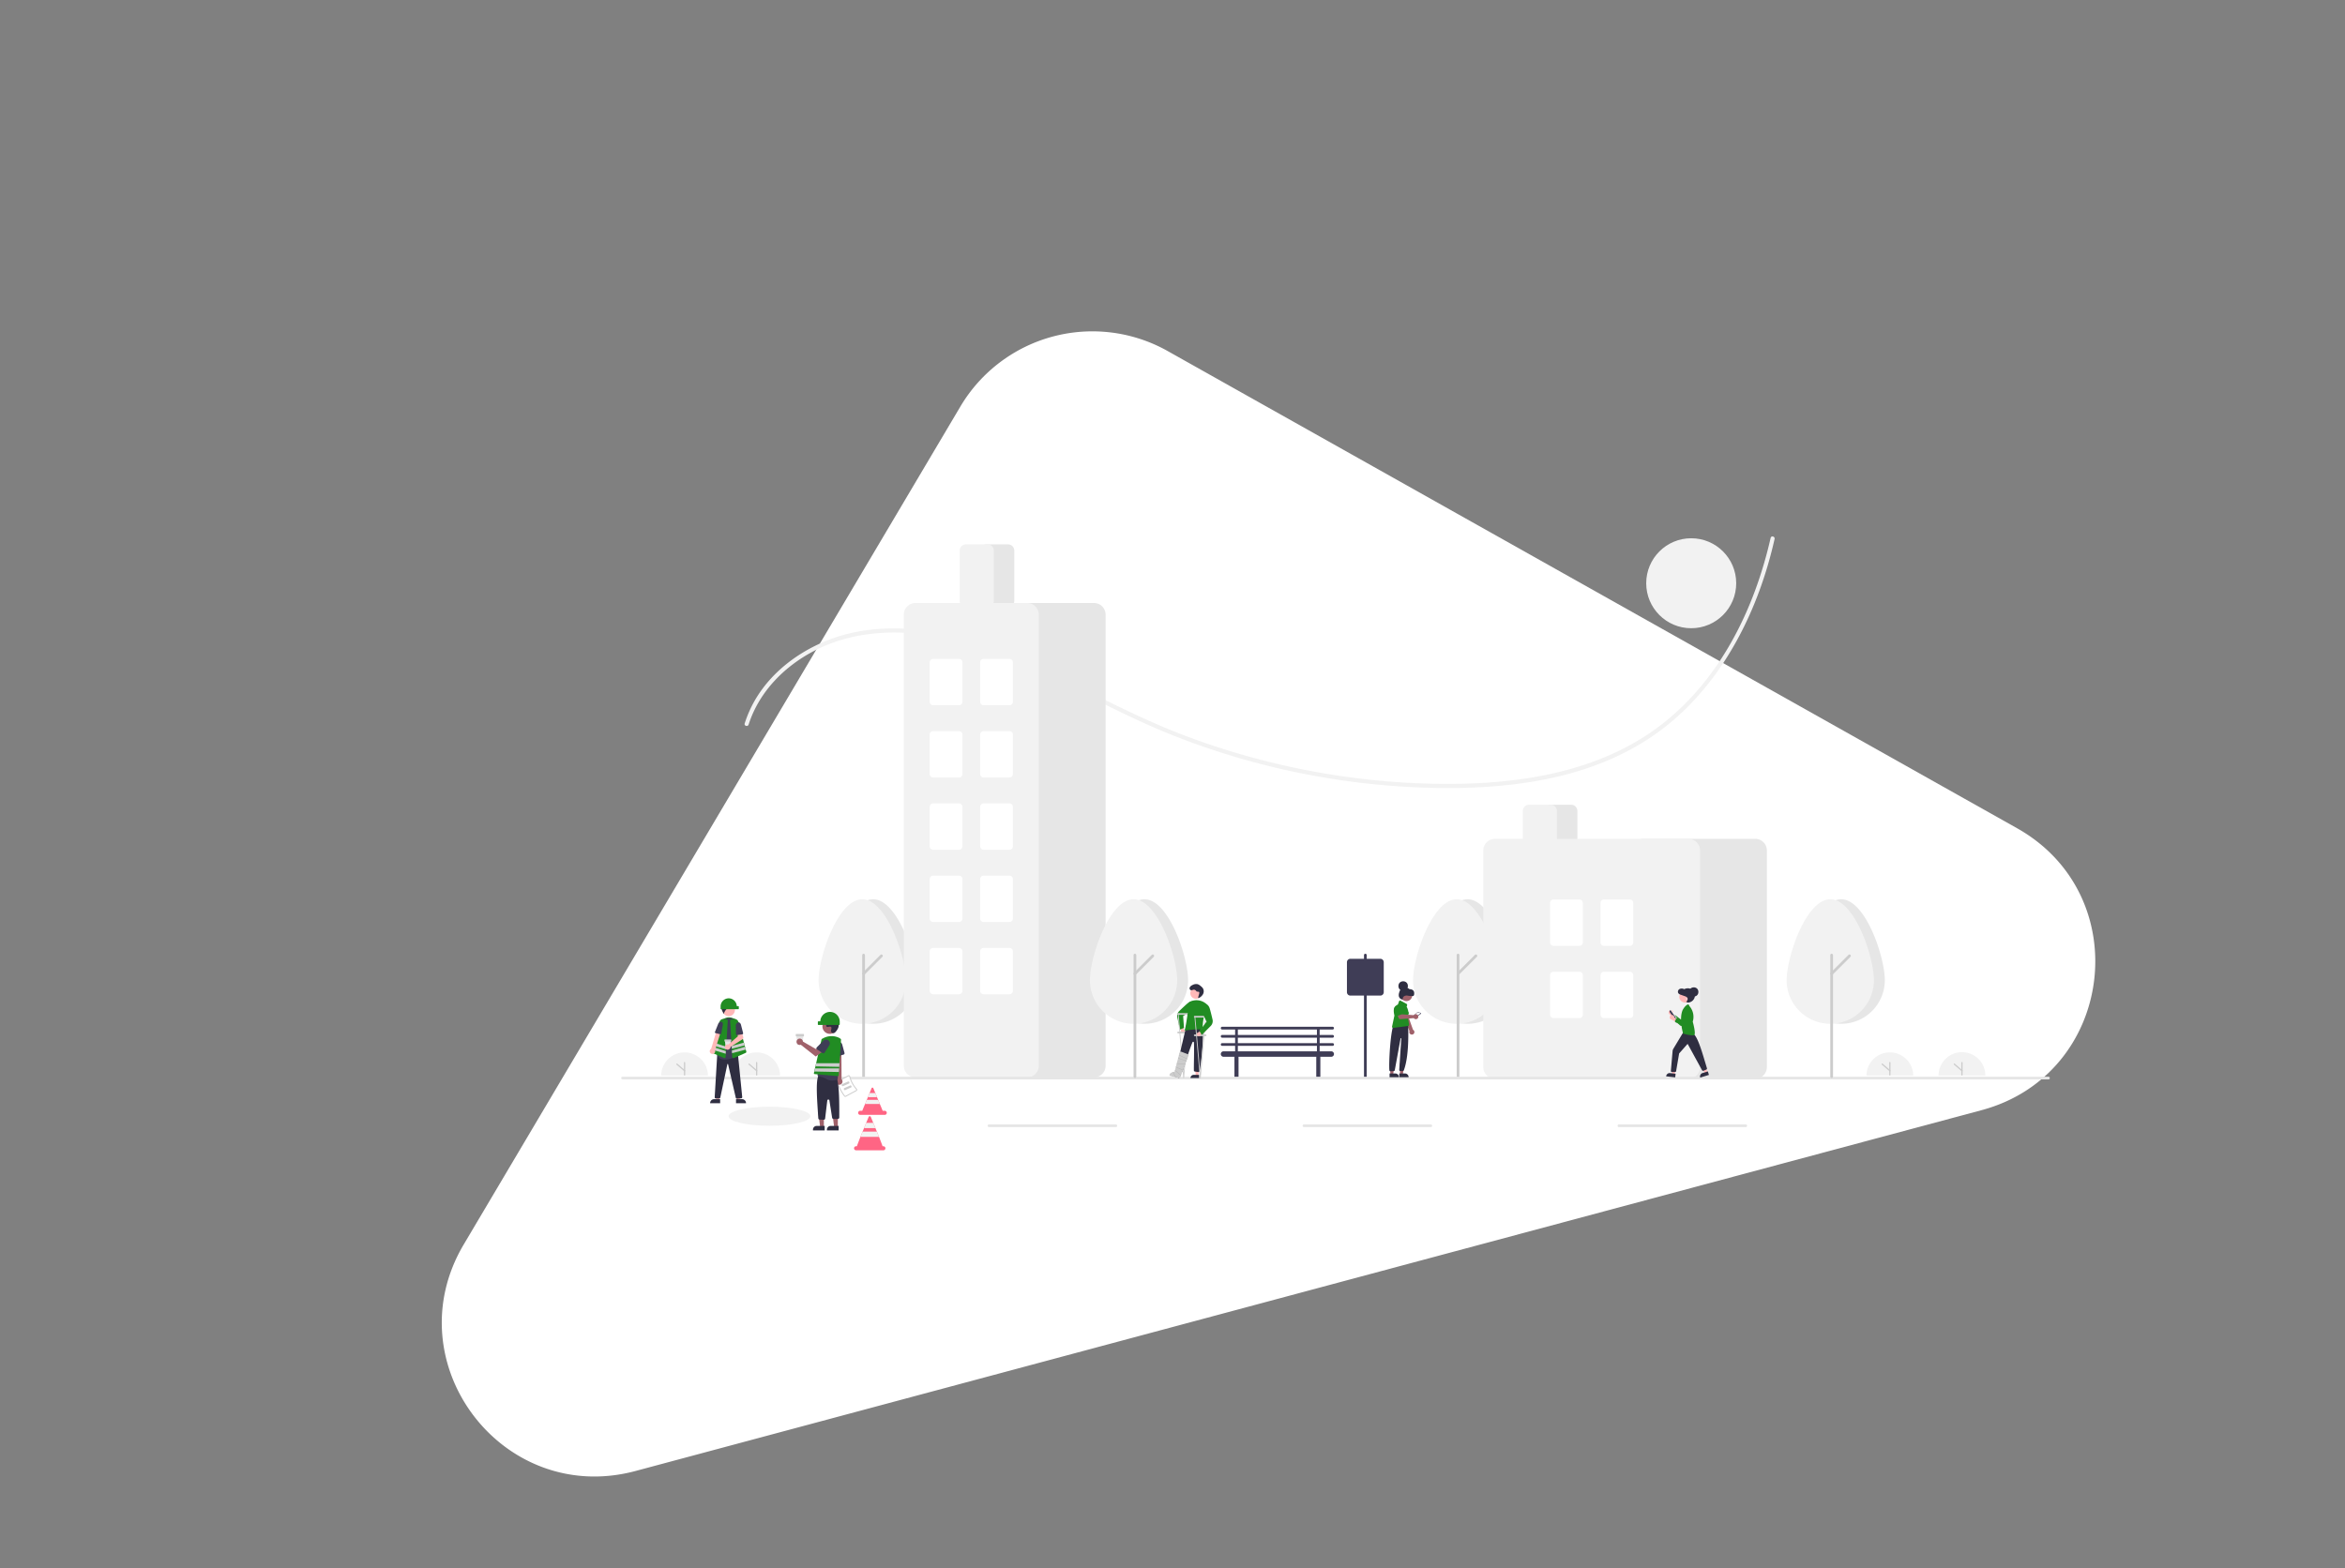 <svg xmlns="http://www.w3.org/2000/svg" width="1145.809" height="766.535" viewBox="0 0 1145.809 766.535">
  <rect x="0" y="0" width="1145.809" height="766.535" fill="#808080" stroke="none"/>
  <g id="undraw_city_life_gnpr_triangle" data-name="undraw_city_life_gnpr+triangle" transform="translate(303.516 262.187)">
    <path id="Polygon_1" data-name="Polygon 1" d="M472.029,51.228a75,75,0,0,1,104.839,0l340.4,332.657c48.086,46.992,14.815,128.639-52.42,128.639H184.052c-67.235,0-100.505-81.647-52.42-128.639Z" transform="matrix(0.966, -0.259, 0.259, 0.966, -303.516, 9.287)" fill="#fff"/>
    <path id="Path_89" data-name="Path 89" d="M122.166,1587.77a11.436,11.436,0,0,1,22.871,0" transform="translate(-102.63 -1324.302)" fill="#f2f2f2"/>
    <path id="Path_90" data-name="Path 90" d="M192.064,1612.895a.311.311,0,0,1-.309-.309v-6.027a.309.309,0,1,1,.618,0v6.027A.31.31,0,0,1,192.064,1612.895Z" transform="translate(-161.093 -1349.427)" fill="#ccc"/>
    <path id="Path_91" data-name="Path 91" d="M172.566,1614.877a.309.309,0,0,1-.2-.074l-3.709-3.183a.309.309,0,1,1,.4-.469l3.709,3.183a.309.309,0,0,1-.2.543Z" transform="translate(-141.595 -1353.48)" fill="#ccc"/>
    <path id="Path_92" data-name="Path 92" d="M342.532,1587.77a11.436,11.436,0,0,1,22.871,0" transform="translate(-287.762 -1324.302)" fill="#f2f2f2"/>
    <path id="Path_93" data-name="Path 93" d="M412.43,1612.895a.311.311,0,0,1-.309-.309v-6.027a.309.309,0,1,1,.618,0v6.027A.31.31,0,0,1,412.43,1612.895Z" transform="translate(-346.225 -1349.427)" fill="#ccc"/>
    <path id="Path_94" data-name="Path 94" d="M392.93,1614.876a.309.309,0,0,1-.2-.074l-3.709-3.183a.309.309,0,1,1,.4-.469l3.709,3.183a.309.309,0,0,1-.2.544h0Z" transform="translate(-326.725 -1353.479)" fill="#ccc"/>
    <circle id="Ellipse_5" data-name="Ellipse 5" cx="21.985" cy="21.985" r="21.985" transform="translate(500.854 0.872)" fill="#f2f2f2"/>
    <ellipse id="Ellipse_6" data-name="Ellipse 6" cx="19.986" cy="4.664" rx="19.986" ry="4.664" transform="translate(52.497 278.68)" fill="#f2f2f2"/>
    <path id="Path_95" data-name="Path 95" d="M379.1,91.911c5.242-16.368,18.041-29.062,33.22-36.611,18.01-8.958,38.7-9.972,58.259-6.486,21.109,3.763,40.839,12.44,59.936,21.908,18.732,9.287,37.161,19.093,56.642,26.768a366.67,366.67,0,0,0,121.88,25.246c37.595,1.254,77.791-2.865,109.981-24,29.495-19.361,48.263-51.3,58.038-84.6q1.877-6.394,3.337-12.9c.284-1.252-1.642-1.787-1.927-.531-7.885,34.768-24.7,69.13-53.428,91.293-31.073,23.97-71.853,29.512-110.015,28.878A364.9,364.9,0,0,1,591.554,97.06c-19.981-7.607-38.837-17.485-57.933-27.021-18.677-9.327-37.878-18.058-58.415-22.359-18.753-3.928-38.832-4.167-56.913,2.822-14.888,5.755-28.463,16.014-36.408,30.048a57.617,57.617,0,0,0-4.711,10.83c-.393,1.228,1.536,1.754,1.927.531Z" transform="translate(-316.822 0)" fill="#f2f2f2"/>
    <path id="Path_96" data-name="Path 96" d="M1887.063,1504a.666.666,0,0,0,0-1.332h-6.329V1500h6.329a.666.666,0,0,0,0-1.333H1833.1a.666.666,0,1,0,0,1.333h6.329v2.665H1833.1a.666.666,0,1,0,0,1.332h6.329v2.665H1833.1a.666.666,0,1,0,0,1.333h6.329v2.665h-5.663a1.332,1.332,0,0,0,0,2.665h5.391a1,1,0,0,0-.061.333v9.327a1,1,0,0,0,2,0v-9.327a.99.99,0,0,0-.061-.333h38.1a.986.986,0,0,0-.061.333v9.327a1,1,0,0,0,2,0v-9.327a.992.992,0,0,0-.061-.333h5.391a1.332,1.332,0,0,0,0-2.665h-5.663v-2.665h6.329a.666.666,0,0,0,0-1.333h-6.329V1504h6.329Zm-46.3-4h38.64v2.665h-38.64Zm38.64,10.659h-38.64v-2.665h38.64Zm0-4h-38.64V1504h38.64Z" transform="translate(-1539.443 -1259.045)" fill="#3f3d56"/>
    <path id="Path_97" data-name="Path 97" d="M679.284,1148.586c0-11.766-9.545-39.686-21.319-39.686s-21.319,27.92-21.319,39.686a21.319,21.319,0,0,0,42.637,0Z" transform="translate(-534.851 -931.598)" fill="#e6e6e6"/>
    <path id="Path_98" data-name="Path 98" d="M645.951,1148.586c0-11.766-9.545-39.686-21.319-39.686s-21.319,27.92-21.319,39.686a21.319,21.319,0,0,0,42.637,0Z" transform="translate(-506.848 -931.598)" fill="#f2f2f2"/>
    <path id="Path_99" data-name="Path 99" d="M737.313,1336.206a.669.669,0,0,1-.666-.666v-59.386a.666.666,0,0,1,1.332,0v59.386A.669.669,0,0,1,737.313,1336.206Z" transform="translate(-618.862 -1071.55)" fill="#ccc"/>
    <path id="Path_100" data-name="Path 100" d="M737.314,1287.76a.666.666,0,0,1-.471-1.137l8.712-8.713a.666.666,0,0,1,.942.942l-8.712,8.713A.664.664,0,0,1,737.314,1287.76Z" transform="translate(-618.863 -1073.422)" fill="#ccc"/>
    <path id="Path_101" data-name="Path 101" d="M2270.649,1336.206a.669.669,0,0,1-.666-.666v-59.386a.666.666,0,0,1,1.333,0v59.386A.67.67,0,0,1,2270.649,1336.206Z" transform="translate(-1907.033 -1071.55)" fill="#3f3d56"/>
    <path id="Path_102" data-name="Path 102" d="M2495.951,1148.586c0-11.766-9.545-39.686-21.319-39.686s-21.319,27.92-21.319,39.686a21.319,21.319,0,0,0,42.637,0Z" transform="translate(-2061.052 -931.598)" fill="#e6e6e6"/>
    <path id="Path_103" data-name="Path 103" d="M2462.62,1148.586c0-11.766-9.545-39.686-21.318-39.686s-21.319,27.92-21.319,39.686a21.319,21.319,0,0,0,42.637,0Z" transform="translate(-2033.05 -931.598)" fill="#f2f2f2"/>
    <path id="Path_104" data-name="Path 104" d="M2553.98,1336.206a.67.67,0,0,1-.666-.666v-59.386a.666.666,0,0,1,1.333,0v59.386A.669.669,0,0,1,2553.98,1336.206Z" transform="translate(-2145.063 -1071.55)" fill="#ccc"/>
    <path id="Path_105" data-name="Path 105" d="M2553.981,1287.76a.666.666,0,0,1-.471-1.137l8.712-8.713a.666.666,0,0,1,.942.942l-8.712,8.713A.665.665,0,0,1,2553.981,1287.76Z" transform="translate(-2145.063 -1073.422)" fill="#ccc"/>
    <path id="Path_106" data-name="Path 106" d="M1110.721,54.849h-10.659a3.015,3.015,0,0,1-3-3V27.2a3.015,3.015,0,0,1,3-3h10.659a3.015,3.015,0,0,1,3,3v24.65A3.015,3.015,0,0,1,1110.721,54.849Z" transform="translate(-921.652 -20.334)" fill="#e6e6e6"/>
    <path id="Path_107" data-name="Path 107" d="M1128.189,435.208H1073.56a5.7,5.7,0,0,1-5.663-5.663V209.03a5.7,5.7,0,0,1,5.663-5.663h54.629a5.7,5.7,0,0,1,5.663,5.663V429.545A5.7,5.7,0,0,1,1128.189,435.208Z" transform="translate(-897.149 -170.851)" fill="#e6e6e6"/>
    <path id="Path_108" data-name="Path 108" d="M924.018,435.208H869.389a5.7,5.7,0,0,1-5.663-5.663V209.03a5.7,5.7,0,0,1,5.663-5.663h54.629a5.7,5.7,0,0,1,5.663,5.663V429.545A5.7,5.7,0,0,1,924.018,435.208Z" transform="translate(-725.623 -170.851)" fill="#f2f2f2"/>
    <path id="Path_109" data-name="Path 109" d="M1048.221,54.849h-10.659a3.015,3.015,0,0,1-3-3V27.2a3.015,3.015,0,0,1,3-3h10.659a3.015,3.015,0,0,1,3,3v24.65A3.015,3.015,0,0,1,1048.221,54.849Z" transform="translate(-869.145 -20.334)" fill="#f2f2f2"/>
    <path id="Path_110" data-name="Path 110" d="M957.22,396.855H944.563a1.675,1.675,0,0,1-1.666-1.665v-19.32a1.675,1.675,0,0,1,1.666-1.665H957.22a1.675,1.675,0,0,1,1.666,1.665v19.32A1.675,1.675,0,0,1,957.22,396.855Z" transform="translate(-792.135 -314.373)" fill="#fff"/>
    <path id="Path_111" data-name="Path 111" d="M1111.39,396.855h-12.658a1.675,1.675,0,0,1-1.665-1.665v-19.32a1.675,1.675,0,0,1,1.665-1.665h12.658a1.675,1.675,0,0,1,1.666,1.665v19.32A1.675,1.675,0,0,1,1111.39,396.855Z" transform="translate(-921.655 -314.373)" fill="#fff"/>
    <path id="Path_112" data-name="Path 112" d="M957.22,617.688H944.563a1.676,1.676,0,0,1-1.666-1.666V596.7a1.676,1.676,0,0,1,1.666-1.666H957.22a1.676,1.676,0,0,1,1.666,1.666v19.32A1.676,1.676,0,0,1,957.22,617.688Z" transform="translate(-792.135 -499.897)" fill="#fff"/>
    <path id="Path_113" data-name="Path 113" d="M1111.39,617.688h-12.658a1.675,1.675,0,0,1-1.665-1.666V596.7a1.675,1.675,0,0,1,1.665-1.666h12.658a1.676,1.676,0,0,1,1.666,1.666v19.32A1.676,1.676,0,0,1,1111.39,617.688Z" transform="translate(-921.655 -499.897)" fill="#fff"/>
    <path id="Path_114" data-name="Path 114" d="M957.22,838.521H944.563a1.675,1.675,0,0,1-1.666-1.666v-19.32a1.676,1.676,0,0,1,1.666-1.666H957.22a1.676,1.676,0,0,1,1.666,1.666v19.32A1.675,1.675,0,0,1,957.22,838.521Z" transform="translate(-792.135 -685.421)" fill="#fff"/>
    <path id="Path_115" data-name="Path 115" d="M1111.39,838.521h-12.658a1.675,1.675,0,0,1-1.665-1.666v-19.32a1.675,1.675,0,0,1,1.665-1.666h12.658a1.676,1.676,0,0,1,1.666,1.666v19.32A1.675,1.675,0,0,1,1111.39,838.521Z" transform="translate(-921.655 -685.421)" fill="#fff"/>
    <path id="Path_116" data-name="Path 116" d="M957.22,1059.355H944.563a1.675,1.675,0,0,1-1.666-1.665v-19.32a1.675,1.675,0,0,1,1.666-1.665H957.22a1.675,1.675,0,0,1,1.666,1.665v19.32A1.675,1.675,0,0,1,957.22,1059.355Z" transform="translate(-792.135 -870.946)" fill="#fff"/>
    <path id="Path_117" data-name="Path 117" d="M1111.39,1059.355h-12.658a1.675,1.675,0,0,1-1.665-1.665v-19.32a1.675,1.675,0,0,1,1.665-1.665h12.658a1.675,1.675,0,0,1,1.666,1.665v19.32A1.675,1.675,0,0,1,1111.39,1059.355Z" transform="translate(-921.655 -870.946)" fill="#fff"/>
    <path id="Path_118" data-name="Path 118" d="M957.22,1280.184H944.563a1.675,1.675,0,0,1-1.666-1.666V1259.2a1.676,1.676,0,0,1,1.666-1.666H957.22a1.676,1.676,0,0,1,1.666,1.666v19.32A1.675,1.675,0,0,1,957.22,1280.184Z" transform="translate(-792.135 -1056.466)" fill="#fff"/>
    <path id="Path_119" data-name="Path 119" d="M1111.39,1280.184h-12.658a1.675,1.675,0,0,1-1.665-1.666V1259.2a1.675,1.675,0,0,1,1.665-1.666h12.658a1.676,1.676,0,0,1,1.666,1.666v19.32A1.675,1.675,0,0,1,1111.39,1280.184Z" transform="translate(-921.655 -1056.466)" fill="#fff"/>
    <path id="Path_120" data-name="Path 120" d="M2831.55,840.023h-10.659a3.016,3.016,0,0,1-3-3v-13.99a3.016,3.016,0,0,1,3-3h10.659a3.016,3.016,0,0,1,3,3v13.99A3.016,3.016,0,0,1,2831.55,840.023Z" transform="translate(-2367.338 -688.922)" fill="#e6e6e6"/>
    <path id="Path_121" data-name="Path 121" d="M3149.018,1041.46h-54.629a5.7,5.7,0,0,1-5.663-5.663V929.87a5.7,5.7,0,0,1,5.663-5.663h54.629a5.7,5.7,0,0,1,5.662,5.663V1035.8A5.7,5.7,0,0,1,3149.018,1041.46Z" transform="translate(-2594.868 -776.436)" fill="#e6e6e6"/>
    <path id="Path_122" data-name="Path 122" d="M2734.831,1041.46h-94.6a5.7,5.7,0,0,1-5.663-5.663V929.87a5.7,5.7,0,0,1,5.663-5.663h94.6a5.7,5.7,0,0,1,5.663,5.663V1035.8A5.7,5.7,0,0,1,2734.831,1041.46Z" transform="translate(-2213.324 -776.436)" fill="#f2f2f2"/>
    <path id="Path_123" data-name="Path 123" d="M2769.051,840.023h-10.659a3.016,3.016,0,0,1-3-3v-13.99a3.016,3.016,0,0,1,3-3h10.659a3.016,3.016,0,0,1,3,3v13.99A3.015,3.015,0,0,1,2769.051,840.023Z" transform="translate(-2314.831 -688.922)" fill="#f2f2f2"/>
    <path id="Path_124" data-name="Path 124" d="M2853.05,1132.274h-12.658a1.676,1.676,0,0,1-1.666-1.666v-19.32a1.676,1.676,0,0,1,1.666-1.665h12.658a1.676,1.676,0,0,1,1.666,1.665v19.32A1.676,1.676,0,0,1,2853.05,1132.274Z" transform="translate(-2384.84 -932.206)" fill="#fff"/>
    <path id="Path_125" data-name="Path 125" d="M3007.22,1132.274h-12.658a1.676,1.676,0,0,1-1.666-1.666v-19.32a1.675,1.675,0,0,1,1.666-1.665h12.658a1.675,1.675,0,0,1,1.665,1.665v19.32A1.675,1.675,0,0,1,3007.22,1132.274Z" transform="translate(-2514.361 -932.206)" fill="#fff"/>
    <path id="Path_126" data-name="Path 126" d="M2853.05,1353.1h-12.658a1.676,1.676,0,0,1-1.666-1.665v-19.32a1.676,1.676,0,0,1,1.666-1.665h12.658a1.676,1.676,0,0,1,1.666,1.665v19.32A1.676,1.676,0,0,1,2853.05,1353.1Z" transform="translate(-2384.84 -1117.728)" fill="#fff"/>
    <path id="Path_127" data-name="Path 127" d="M3007.22,1353.1h-12.658a1.675,1.675,0,0,1-1.666-1.665v-19.32a1.676,1.676,0,0,1,1.666-1.665h12.658a1.675,1.675,0,0,1,1.665,1.665v19.32A1.675,1.675,0,0,1,3007.22,1353.1Z" transform="translate(-2514.361 -1117.728)" fill="#fff"/>
    <path id="Path_128" data-name="Path 128" d="M697.386,1652.619H.669a.666.666,0,1,1,0-1.332H697.386a.666.666,0,1,1,0,1.332Z" transform="translate(0 -1387.263)" fill="#e6e6e6"/>
    <path id="Path_129" data-name="Path 129" d="M1182.607,1798.448h-61.957a.666.666,0,1,1,0-1.333h61.957a.666.666,0,1,1,0,1.333Z" transform="translate(-940.907 -1509.776)" fill="#e6e6e6"/>
    <path id="Path_130" data-name="Path 130" d="M2145.106,1798.448h-61.957a.666.666,0,1,1,0-1.333h61.957a.666.666,0,1,1,0,1.333Z" transform="translate(-1749.512 -1509.776)" fill="#e6e6e6"/>
    <path id="Path_131" data-name="Path 131" d="M3107.607,1798.448h-61.957a.666.666,0,1,1,0-1.333h61.957a.666.666,0,1,1,0,1.333Z" transform="translate(-2558.119 -1509.776)" fill="#e6e6e6"/>
    <path id="Path_132" data-name="Path 132" d="M1508.451,1148.586c0-11.766-9.545-39.686-21.318-39.686s-21.319,27.92-21.319,39.686a21.319,21.319,0,0,0,42.637,0Z" transform="translate(-1231.443 -931.598)" fill="#e6e6e6"/>
    <path id="Path_133" data-name="Path 133" d="M1475.12,1148.586c0-11.766-9.545-39.686-21.319-39.686s-21.319,27.92-21.319,39.686a21.319,21.319,0,0,0,42.637,0Z" transform="translate(-1203.441 -931.598)" fill="#f2f2f2"/>
    <path id="Path_134" data-name="Path 134" d="M1566.48,1336.206a.67.67,0,0,1-.666-.666v-59.386a.666.666,0,0,1,1.332,0v59.386A.669.669,0,0,1,1566.48,1336.206Z" transform="translate(-1315.454 -1071.55)" fill="#ccc"/>
    <path id="Path_135" data-name="Path 135" d="M1566.481,1287.76a.666.666,0,0,1-.471-1.137l8.712-8.713a.666.666,0,0,1,.942.942l-8.713,8.713A.664.664,0,0,1,1566.481,1287.76Z" transform="translate(-1315.454 -1073.422)" fill="#ccc"/>
    <path id="Path_136" data-name="Path 136" d="M3637.62,1148.586c0-11.766-9.545-39.686-21.319-39.686s-21.319,27.92-21.319,39.686a21.319,21.319,0,0,0,42.637,0Z" transform="translate(-3020.179 -931.598)" fill="#e6e6e6"/>
    <path id="Path_137" data-name="Path 137" d="M3604.281,1148.586c0-11.766-9.545-39.686-21.319-39.686s-21.318,27.92-21.318,39.686a21.319,21.319,0,0,0,42.637,0Z" transform="translate(-2992.17 -931.598)" fill="#f2f2f2"/>
    <path id="Path_138" data-name="Path 138" d="M3695.649,1336.206a.669.669,0,0,1-.666-.666v-59.386a.666.666,0,1,1,1.332,0v59.386A.669.669,0,0,1,3695.649,1336.206Z" transform="translate(-3104.19 -1071.55)" fill="#ccc"/>
    <path id="Path_139" data-name="Path 139" d="M3695.65,1287.76a.666.666,0,0,1-.471-1.137l8.712-8.713a.666.666,0,0,1,.942.942l-8.713,8.713A.664.664,0,0,1,3695.65,1287.76Z" transform="translate(-3104.191 -1073.422)" fill="#ccc"/>
    <path id="Path_140" data-name="Path 140" d="M2234.218,1308.858h-14.656a1.675,1.675,0,0,1-1.666-1.665v-14.657a1.675,1.675,0,0,1,1.666-1.666h14.656a1.675,1.675,0,0,1,1.665,1.666v14.657A1.675,1.675,0,0,1,2234.218,1308.858Z" transform="translate(-1863.274 -1084.473)" fill="#3f3d56"/>
    <path id="Path_141" data-name="Path 141" d="M3202.3,1447.8a1.131,1.131,0,0,1,.74,1.571l2.9,2.794-2.041.458-2.438-2.723a1.138,1.138,0,0,1,.841-2.1h0Z" transform="translate(-2689.077 -1216.281)" fill="#ffb8b8"/>
    <path id="Path_142" data-name="Path 142" d="M3215.693,1452.035l-3.573-3.352a.507.507,0,0,1-.014-.726l.73-.739a.51.51,0,0,1,.668-.046l2.994,2.289,1.869-4.531a1.414,1.414,0,0,1,2.7.768c-.339,2.061-2.393,4.786-3.587,6.227a1.227,1.227,0,0,1-1.79.112Z" transform="translate(-2698.398 -1213.164)" fill="#218c23"/>
    <path id="Path_143" data-name="Path 143" d="M3208.74,1451.342l-2.631-3.816a.227.227,0,0,1,.058-.313l.106-.073a.225.225,0,0,1,.313.057l2.631,3.816a.225.225,0,0,1-.058.313l-.105.073a.227.227,0,0,1-.313-.057Z" transform="translate(-2693.449 -1215.724)" fill="#fff"/>
    <path id="Path_144" data-name="Path 144" d="M3206.129,1451.838l-2.184-3.167a.623.623,0,0,1,.158-.861l.223-.154,2.887,4.187-.222.153a.623.623,0,0,1-.862-.158Z" transform="translate(-2691.574 -1216.191)" fill="#3f3d56"/>
    <path id="Path_145" data-name="Path 145" d="M3212.623,1615.884l-1.372-.158.181-5.34,1.8.208Z" transform="translate(-2697.802 -1352.902)" fill="#ffb8b8"/>
    <path id="Path_146" data-name="Path 146" d="M3197.814,1642.3l-4.423-.51.006-.056a1.733,1.733,0,0,1,1.92-1.523h0l2.7.312Z" transform="translate(-2682.798 -1377.951)" fill="#2f2e41"/>
    <path id="Path_147" data-name="Path 147" d="M3301.084,1611.687l-1.319.408-2.2-4.894,1.947-.6,1.571,5.088Z" transform="translate(-2770.317 -1349.72)" fill="#ffb8b8"/>
    <path id="Path_148" data-name="Path 148" d="M3301.308,1636.788l-4.253,1.314-.017-.054a1.732,1.732,0,0,1,1.144-2.167h0l2.6-.8Z" transform="translate(-2769.808 -1373.647)" fill="#2f2e41"/>
    <path id="Path_149" data-name="Path 149" d="M3208.172,1533.378a.564.564,0,0,1-.375-.685l.826-9.517a2.871,2.871,0,0,1,.4-1.227l5-8.306,4.478.8.029.012c2.177,1.333,4.109,7.8,5.978,14.047.291.972.591,1.977.884,2.938a.568.568,0,0,1-.3.729l-1.356.571a.564.564,0,0,1-.713-.249l-6.971-12.762a.112.112,0,0,0-.183-.021l-4.045,4.578-1.487,8.724-.006.019a.565.565,0,0,1-.666.321l-1.458.028h-.009Z" transform="translate(-2694.884 -1271.627)" fill="#2f2e41"/>
    <path id="Path_150" data-name="Path 150" d="M3239.939,1444.283l-.028-.009-.009-.028c-.021-.069-2.068-7-.223-11.412l0,0c.054-.105,1.341-2.577,2.836-2.825l.04-.007.486.909a8.011,8.011,0,0,1,1.589,7.579c.107.385,1.56,5.67.77,6.459a1.45,1.45,0,0,1-.985.247A19.914,19.914,0,0,1,3239.939,1444.283Z" transform="translate(-2721.038 -1201.356)" fill="#218c23"/>
    <circle id="Ellipse_7" data-name="Ellipse 7" cx="3.491" cy="3.491" r="3.491" transform="translate(517.679 220.801)" fill="#2f2e41"/>
    <circle id="Ellipse_8" data-name="Ellipse 8" cx="2.766" cy="2.766" r="2.766" transform="translate(517.018 222.234)" fill="#ffb8b8"/>
    <path id="Path_151" data-name="Path 151" d="M3234.594,1388.53c-.252.089-.562.168-.76-.017a.673.673,0,0,1-.044-.757,3.426,3.426,0,0,0,.346-.727,1.122,1.122,0,0,0-.411-1.025,3.039,3.039,0,0,0-1-.5l-1.936-.688a2.238,2.238,0,0,1-1.264-.819,1.521,1.521,0,0,1,.6-1.954,2.46,2.46,0,0,1,2.127-.042,10.939,10.939,0,0,0,1.134.453c.776.2,1.657.021,2.338.458a2.161,2.161,0,0,1,.848,1.883,5.822,5.822,0,0,1-.569,2.083,3.87,3.87,0,0,1-.632,1.109,1.306,1.306,0,0,1-1.105.476Z" transform="translate(-2713.031 -1160.843)" fill="#2f2e41"/>
    <circle id="Ellipse_9" data-name="Ellipse 9" cx="2.252" cy="2.252" r="2.252" transform="translate(521.847 220.349)" fill="#2f2e41"/>
    <path id="Path_152" data-name="Path 152" d="M3254.61,1411.466h0a.225.225,0,1,1,.31.209v.5h0a.085.085,0,0,1-.169,0h0v-.5A.225.225,0,0,1,3254.61,1411.466Z" transform="translate(-2734.228 -1185.597)" fill="#fff"/>
    <path id="Path_153" data-name="Path 153" d="M3205.262,1462.771c.038,0,.075-.005.112-.005a1.138,1.138,0,0,1,1.132,1.132c0,.029,0,.058,0,.087l3.689,1.609-1.753,1.14-3.234-1.7a1.139,1.139,0,0,1,.058-2.261Z" transform="translate(-2691.902 -1228.885)" fill="#ffb8b8"/>
    <path id="Path_154" data-name="Path 154" d="M3225.219,1449.928l-4.518-1.9a.507.507,0,0,1-.266-.675l.427-.947a.509.509,0,0,1,.61-.277l3.6,1.1.172-4.9a1.421,1.421,0,0,1,1.414-1.365c.047,0,.094,0,.141.007a1.408,1.408,0,0,1,1.248,1.135c.4,2.05-.575,5.32-1.192,7.086a1.227,1.227,0,0,1-1.639.729Z" transform="translate(-2705.48 -1210.575)" fill="#218c23"/>
    <path id="Path_155" data-name="Path 155" d="M316.947,1473.049h-6.919v-2.1c2.187-1.521,4.124-1.389,6.672.124Z" transform="translate(-260.455 -1234.853)" fill="#218c23"/>
    <path id="Path_156" data-name="Path 156" d="M290.858,1692.391h-1.515l-.226-5.843h1.741Z" transform="translate(-242.888 -1416.886)" fill="#ffb8b8"/>
    <path id="Path_157" data-name="Path 157" d="M276.759,1721.955h-4.884v-.062a1.91,1.91,0,0,1,1.9-1.9h2.983Z" transform="translate(-228.402 -1444.983)" fill="#2f2e41"/>
    <path id="Path_158" data-name="Path 158" d="M353.368,1692.391h1.514l.226-5.843h-1.741Z" transform="translate(-296.865 -1416.886)" fill="#ffb8b8"/>
    <path id="Path_159" data-name="Path 159" d="M350.953,1719.989h2.983a1.91,1.91,0,0,1,1.9,1.9v.062h-4.884Z" transform="translate(-294.837 -1444.98)" fill="#2f2e41"/>
    <path id="Path_160" data-name="Path 160" d="M296.61,1605.675a.56.56,0,0,1-.543-.435l-3.755-16.376a.181.181,0,0,0-.181-.145h0a.181.181,0,0,0-.18.147l-3.448,16.266a.561.561,0,0,1-.544.441h-1.642a.559.559,0,0,1-.556-.556c0-.011,0-.022,0-.033l1.223-20.616.492-.146h.009l9.669.084,2.059,20.594q0,.027,0,.054a.558.558,0,0,1-.511.554l-2.052.166-.045,0Z" transform="translate(-240.067 -1330.92)" fill="#2f2e41"/>
    <circle id="Ellipse_10" data-name="Ellipse 10" cx="3.035" cy="3.035" r="3.035" transform="translate(49.515 228.361)" fill="#ffb8b8"/>
    <path id="Path_161" data-name="Path 161" d="M297.359,1492.452a5.237,5.237,0,0,1-1.573-.222,3.473,3.473,0,0,1-2.105-1.776.557.557,0,0,1-.041-.415c.335-1.142,1.952-7.08.92-11.8a5,5,0,0,1,.711-3.844,4.941,4.941,0,0,1,3.2-2.154h0c.171-.033.343-.061.511-.082a4.924,4.924,0,0,1,3.986,1.311,5.045,5.045,0,0,1,1.584,4l-.793,12.727a.552.552,0,0,1-.3.458,14.926,14.926,0,0,1-6.107,1.8Z" transform="translate(-246.668 -1236.745)" fill="#3f3d56"/>
    <path id="Path_162" data-name="Path 162" d="M313.788,1420.912a3.736,3.736,0,0,0-4.084-2.3l.957.773c-1.189.04-2.44-.045-3.289.788.27-.007.624.57.895.563a1.419,1.419,0,0,0-1.187.818,2.332,2.332,0,0,0-.138,1.482,17.241,17.241,0,0,0,1.066,2.118c-.035-1.207,2.341-4.087,3.5-3.786a3.185,3.185,0,0,0-1.47,1.116,4.311,4.311,0,0,1,2.558-.418,1.813,1.813,0,0,0,.61.034.745.745,0,0,0,.441-1.19l.139,0Z" transform="translate(-257.81 -1191.75)" fill="#2f2e41"/>
    <path id="Path_163" data-name="Path 163" d="M282.529,1493.8a.557.557,0,0,1-.223-.047l-5.758-2.513a.554.554,0,0,1-.315-.652l3.812-14.4a2.084,2.084,0,0,1,2.587-1.471l1.524.435-1.073,18.124a.559.559,0,0,1-.554.524Z" transform="translate(-232.047 -1238.862)" fill="#218c23"/>
    <path id="Path_164" data-name="Path 164" d="M340.732,1490.59l-.253-.955-.367-1.389-.177-.666-.367-1.385-2.648-10a2.081,2.081,0,0,0-2.587-1.47l-1.524.435.755,12.747.078,1.331.049.839h0l.079,1.323.111,1.882a.555.555,0,0,0,.777.477l5.758-2.513A.554.554,0,0,0,340.732,1490.59Z" transform="translate(-279.594 -1238.86)" fill="#218c23"/>
    <path id="Path_165" data-name="Path 165" d="M343.9,1548.3l-6.293,1.653-.078-1.33,6-1.708Z" transform="translate(-283.559 -1299.578)" fill="#ccc"/>
    <path id="Path_166" data-name="Path 166" d="M345.112,1561.132l-6.708,1.762-.079-1.324h0l6.42-1.826.367,1.389Z" transform="translate(-284.228 -1310.356)" fill="#ccc"/>
    <path id="Path_167" data-name="Path 167" d="M287.842,1549.41l-.078,1.305-6.172-1.838.362-1.367Z" transform="translate(-236.566 -1300.079)" fill="#ccc"/>
    <path id="Path_168" data-name="Path 168" d="M284.881,1562.251l-6.3-2.033-.362,1.37,6.583,1.961Z" transform="translate(-233.734 -1310.755)" fill="#ccc"/>
    <path id="Path_169" data-name="Path 169" d="M272.346,1520.665a1.327,1.327,0,0,0,.87-1.84l2.961-9.295-2.1-.44-2.714,9.113a1.334,1.334,0,0,0,.983,2.461Z" transform="translate(-227.387 -1267.803)" fill="#ffb8b8"/>
    <path id="Path_170" data-name="Path 170" d="M289.507,1483.26c.6.061.942.739.792,1.583l-.719,4.05c-.054.3-.3.544-.511.492l-2.433-.608c-.187-.047-.256-.313-.15-.579l1.461-3.664A1.766,1.766,0,0,1,289.507,1483.26Z" transform="translate(-240.635 -1246.102)" fill="#3f3d56"/>
    <path id="Path_171" data-name="Path 171" d="M307.8,1411.7a3.971,3.971,0,0,1,3.951,3.83h.744a.248.248,0,0,1,.247.247v.988a.248.248,0,0,1-.247.247h-8.4a.249.249,0,0,1-.247-.247v-1.112a3.973,3.973,0,0,1,3.954-3.954Z" transform="translate(-255.262 -1185.984)" fill="#218c23"/>
    <path id="Path_172" data-name="Path 172" d="M319.337,1544.653H317.59a.226.226,0,0,1-.224-.2l-.35-3.583h2.895l-.35,3.583a.226.226,0,0,1-.224.2Z" transform="translate(-266.326 -1294.497)" fill="#e6e6e6"/>
    <path id="Path_173" data-name="Path 173" d="M318.746,1538.479H315.86a.227.227,0,0,1-.225-.225v-.541a.227.227,0,0,1,.225-.226h2.885a.227.227,0,0,1,.225.226v.541A.227.227,0,0,1,318.746,1538.479Z" transform="translate(-265.166 -1291.658)" fill="#ccc"/>
    <path id="Path_174" data-name="Path 174" d="M318.751,1520.415a1.293,1.293,0,0,1,.2.039l4.652-3.989-.272-1.464,2.155-.7.733,2.544a.991.991,0,0,1-.421,1.109l-5.891,3.728c0,.007,0,.014,0,.02a1.3,1.3,0,1,1-1.157-1.289Z" transform="translate(-266.576 -1272.182)" fill="#ffb8b8"/>
    <path id="Path_175" data-name="Path 175" d="M351.2,1485.154c.644-.18,1.287.31,1.5,1.145l1.035,4.007c.078.3-.073.62-.308.653l-2.756.4c-.212.031-.4-.187-.407-.473l-.107-3.943A1.738,1.738,0,0,1,351.2,1485.154Z" transform="translate(-294.164 -1247.662)" fill="#3f3d56"/>
    <path id="Path_176" data-name="Path 176" d="M538.016,1529.244h-2.1a.271.271,0,0,1-.27-.245l-.42-4.305h3.478l-.42,4.305A.271.271,0,0,1,538.016,1529.244Z" transform="translate(-449.648 -1280.911)" fill="#e6e6e6"/>
    <path id="Path_177" data-name="Path 177" d="M537.307,1521.819h-3.466a.272.272,0,0,1-.271-.271v-.65a.273.273,0,0,1,.271-.271h3.466a.273.273,0,0,1,.271.271v.65A.272.272,0,0,1,537.307,1521.819Z" transform="translate(-448.255 -1277.494)" fill="#ccc"/>
    <path id="Path_178" data-name="Path 178" d="M662.646,1657.108a24.871,24.871,0,0,1-3.574-6.67.641.641,0,0,1,.3-.769l5.217-2.8a.63.63,0,0,1,.553-.022.641.641,0,0,1,.365.428,15.193,15.193,0,0,0,3.332,6.219.641.641,0,0,1,.154.541.631.631,0,0,1-.325.448l-5.217,2.8A.641.641,0,0,1,662.646,1657.108Z" transform="translate(-553.662 -1383.492)" fill="#ccc"/>
    <path id="Path_179" data-name="Path 179" d="M665.34,1659.174a.193.193,0,0,0,.241.05l5.217-2.8a.186.186,0,0,0,.1-.133.2.2,0,0,0-.048-.167,15.637,15.637,0,0,1-3.43-6.4.2.2,0,0,0-.112-.133.186.186,0,0,0-.165.007l-5.217,2.8a.194.194,0,0,0-.092.228A24.423,24.423,0,0,0,665.34,1659.174Z" transform="translate(-556 -1385.826)" fill="#fff"/>
    <path id="Path_180" data-name="Path 180" d="M677.328,1666.906l-2.842,1.254a.448.448,0,0,1-.587-.228l-.07-.159a.448.448,0,0,1,.228-.587l2.841-1.254a.448.448,0,0,1,.587.228l.07.159A.448.448,0,0,1,677.328,1666.906Z" transform="translate(-566.056 -1399.535)" fill="#ccc"/>
    <path id="Path_181" data-name="Path 181" d="M683.827,1678.976l-2.842,1.254a.448.448,0,0,1-.587-.228l-.07-.159a.448.448,0,0,1,.227-.587L683.4,1678a.448.448,0,0,1,.587.228l.07.159A.448.448,0,0,1,683.827,1678.976Z" transform="translate(-571.516 -1409.675)" fill="#ccc"/>
    <path id="Path_182" data-name="Path 182" d="M652.823,1572.13a1.595,1.595,0,0,1-.306-2.426l-1.2-17.006,3.452.335.095,16.654a1.6,1.6,0,0,1-2.042,2.443Z" transform="translate(-547.176 -1304.438)" fill="#a0616a"/>
    <path id="Path_183" data-name="Path 183" d="M653.412,1551.5a.665.665,0,0,1-.276-.5l-.253-4.583c0-.034,0-.068,0-.1a1.841,1.841,0,0,1,3.617-.482l1.111,4.1a.672.672,0,0,1-.47.82l-3.161.857a.666.666,0,0,1-.566-.1Z" transform="translate(-548.489 -1297.527)" fill="#3f3d56"/>
    <path id="Path_184" data-name="Path 184" d="M605.3,1768.106h-1.819l-.866-7.019H605.3v7.02Z" transform="translate(-506.259 -1479.506)" fill="#a0616a"/>
    <path id="Path_185" data-name="Path 185" d="M587.88,1801.74H591.8v2.21h-5.72v-.406A1.812,1.812,0,0,1,587.88,1801.74Z" transform="translate(-492.366 -1513.66)" fill="#2f2e41"/>
    <path id="Path_186" data-name="Path 186" d="M648.007,1768.106h-1.819l-.866-7.019h2.686Z" transform="translate(-542.138 -1479.506)" fill="#a0616a"/>
    <path id="Path_187" data-name="Path 187" d="M630.587,1801.74H634.5v2.21h-5.72v-.406A1.812,1.812,0,0,1,630.587,1801.74Z" transform="translate(-528.245 -1513.66)" fill="#2f2e41"/>
    <path id="Path_188" data-name="Path 188" d="M601.182,1668.84l-2-.1a.671.671,0,0,1-.636-.663c-.528-8.152-1.26-16.894-.14-20.271a.03.03,0,0,1,0,0,.672.672,0,0,1,.668-.668.7.7,0,0,1,.1.007l8.015,1.164a.667.667,0,0,1,.572.656c1.023,4,1.07,11.25,1.031,18.784v.005a.671.671,0,0,1-.668.668h-2.16a.667.667,0,0,1-.66-.564l-1.332-8.471a.52.52,0,0,0-1.029.019l-1.058,8.848a.673.673,0,0,1-.663.589Z" transform="translate(-502.228 -1383.777)" fill="#2f2e41"/>
    <path id="Path_189" data-name="Path 189" d="M604.523,1550.288a10.085,10.085,0,0,0-3.812-1.306.655.655,0,0,1-.453-.248.665.665,0,0,1-.138-.505l1.921-14.258a4.937,4.937,0,0,1,2.874-3.854,4.8,4.8,0,0,1,4.661.365q.1.066.194.134a4.934,4.934,0,0,1,1.876,5.132c-1.178,4.818-1.582,12.716-1.652,14.25a.664.664,0,0,1-.433.594,6.686,6.686,0,0,1-2.26.4A5.657,5.657,0,0,1,604.523,1550.288Z" transform="translate(-504.158 -1285.1)" fill="#3f3d56"/>
    <circle id="Ellipse_11" data-name="Ellipse 11" cx="3.646" cy="3.646" r="3.646" transform="translate(98.325 235.791)" fill="#a0616a"/>
    <path id="Path_190" data-name="Path 190" d="M618.254,1472.794a1.161,1.161,0,0,1-2.03-.885,5.338,5.338,0,0,0,.238-1.3.68.68,0,0,0-.125-.319c-.542-.726-1.814.325-2.326-.333-.314-.4.055-1.037-.186-1.487-.318-.594-1.259-.3-1.849-.627-.657-.362-.617-1.369-.185-1.982a3.119,3.119,0,0,1,2.364-1.2,6.346,6.346,0,0,1,2.671.521,5.34,5.34,0,0,1,2.524,1.75,4.274,4.274,0,0,1,.432,3.637,6.854,6.854,0,0,1-1.528,2.227Z" transform="translate(-513.704 -1230.473)" fill="#2f2e41"/>
    <path id="Path_191" data-name="Path 191" d="M602.212,1528.924c-.064-.3-.612-.71-1.4-1.044a8.637,8.637,0,0,0-7.794.668.37.37,0,0,0-.34.29l-2.636,11.661-.343,1.519-.227,1-.343,1.514-.183.809a.37.37,0,0,0-.009.082.374.374,0,0,0,.339.371l11.384.983h.033a.373.373,0,0,0,.368-.347l.108-1.649.116-1.764.05-.764.114-1.759.759-11.555v-.019Z" transform="translate(-494.774 -1283.058)" fill="#218c23"/>
    <path id="Path_192" data-name="Path 192" d="M538.951,1535.993a1.575,1.575,0,0,1,.036.243l6.377,3.679,1.55-.892,1.652,2.163-3.316,2.363-7.275-5.739a1.558,1.558,0,1,1,.976-1.817Z" transform="translate(-450.192 -1289.394)" fill="#a0616a"/>
    <path id="Path_193" data-name="Path 193" d="M596.617,1542.141a.665.665,0,0,1,.192-.542l3.246-3.246a1.841,1.841,0,0,1,2.845,2.3l-2.311,3.562a.672.672,0,0,1-.924.2l-2.747-1.783A.665.665,0,0,1,596.617,1542.141Z" transform="translate(-501.218 -1291.933)" fill="#3f3d56"/>
    <path id="Path_194" data-name="Path 194" d="M605.455,1610.1l-.114,1.759-11.637-.24.343-1.519Z" transform="translate(-498.774 -1352.662)" fill="#ccc"/>
    <path id="Path_195" data-name="Path 195" d="M602.3,1625.89l-.116,1.764-12.04-.249.343-1.514Z" transform="translate(-495.782 -1365.927)" fill="#ccc"/>
    <path id="Path_196" data-name="Path 196" d="M606.988,1453.2a4.771,4.771,0,0,0-4.747,4.6h-.894a.3.3,0,0,0-.3.3v1.188a.3.3,0,0,0,.3.3h10.094a.3.3,0,0,0,.3-.3v-1.336a4.773,4.773,0,0,0-4.75-4.75Z" transform="translate(-504.946 -1220.848)" fill="#218c23"/>
    <path id="Path_197" data-name="Path 197" d="M737.138,1695.951H736.12c-.007-.123-1.373-3.331-1.373-3.331l-.826-2-.546-1.333-.826-2-.946-2.3a.472.472,0,0,0-.919,0l-.946,2.3-.826,2-.546,1.333-.826,2s-1.367,3.208-1.374,3.331h-1.018a1,1,0,1,0,0,2h11.992a1,1,0,0,0,0-2Z" transform="translate(-608.361 -1415.272)" fill="#ff6584"/>
    <path id="Path_198" data-name="Path 198" d="M725.97,1786.78h-.394c.036-.085-1.717-4.57-1.717-4.57l-1.053-2.565-.706-1.719-1.053-2.565-1.146-2.778a.6.6,0,0,0-1.173,0l-1.146,2.778-1.053,2.565-.713,1.719-1.052,2.565s-1.747,4.485-1.711,4.57h-.408a1,1,0,0,0,0,2H725.97a1,1,0,0,0,0-2Z" transform="translate(-597.859 -1488.779)" fill="#ff6584"/>
    <path id="Path_199" data-name="Path 199" d="M758.4,1703.289h-4.464l.826-2h2.812Z" transform="translate(-633.388 -1429.271)" fill="#f2f2f2"/>
    <path id="Path_200" data-name="Path 200" d="M752.563,1724.119h-7.208l.826-2h5.556Z" transform="translate(-626.177 -1446.771)" fill="#f2f2f2"/>
    <path id="Path_201" data-name="Path 201" d="M747.757,1794.933h-5.57l1.053-2.565H746.7Z" transform="translate(-623.516 -1505.787)" fill="#f2f2f2"/>
    <path id="Path_202" data-name="Path 202" d="M740.24,1821.724h-9.094l1.053-2.565h6.988Z" transform="translate(-614.241 -1528.294)" fill="#f2f2f2"/>
    <path id="Path_203" data-name="Path 203" d="M1706.678,1491.64a.99.99,0,0,0-.125-1.513l-.5-3.295-2.053.646,1.125,2.94a1,1,0,0,0,1.554,1.222Z" transform="translate(-1431.545 -1249.103)" fill="#ffb8b8"/>
    <path id="Path_204" data-name="Path 204" d="M1700.459,1434.63l-1.267-5.914a3.391,3.391,0,0,1,.967-3.167c1.621-1.562,3.7-3.531,4.424-4.04a3.712,3.712,0,0,1,2.322-.685l.017,0,1.089,1.03-2.373,3.907-3.6,2.257.4,5.8Z" transform="translate(-1427.441 -1193.645)" fill="#218c23"/>
    <path id="Path_205" data-name="Path 205" d="M1705.564,1457.35a.417.417,0,0,0-.417-.417h-5.315a.417.417,0,0,0-.417.417h0a.417.417,0,0,0,.417.417h5.315a.417.417,0,0,0,.417-.417Z" transform="translate(-1427.694 -1223.984)" fill="#ccc" fill-rule="evenodd"/>
    <path id="Path_206" data-name="Path 206" d="M1705.564,1514.05a.417.417,0,0,0-.417-.417h-5.315a.417.417,0,0,0-.417.417h0a.417.417,0,0,0,.417.417h5.315a.417.417,0,0,0,.417-.417Z" transform="translate(-1427.694 -1271.619)" fill="#ccc" fill-rule="evenodd"/>
    <path id="Path_207" data-name="Path 207" d="M1703.914,1489.807a.209.209,0,0,1-.208-.19l-2.657-31.159c0-.006,0-.013,0-.019a.208.208,0,0,1,.416-.018l2.446,28.788,2.377-28.788a.208.208,0,0,1,.416.017.158.158,0,0,1,0,.019l-2.581,31.159a.21.21,0,0,1-.208.19Z" transform="translate(-1429.066 -1225.074)" fill="#ccc"/>
    <circle id="Ellipse_12" data-name="Ellipse 12" cx="2.734" cy="2.734" r="2.734" transform="translate(278.078 220.462)" fill="#ffb8b8"/>
    <path id="Path_208" data-name="Path 208" d="M1698.468,1618.332l-1.3-.414.98-5.213,1.919.612Z" transform="translate(-1425.805 -1354.849)" fill="#ffb8b8"/>
    <path id="Path_209" data-name="Path 209" d="M1682.854,1641.517l-4.186-1.334.034-.109a1.657,1.657,0,0,1,2.07-1.069l2.617.834Z" transform="translate(-1410.264 -1376.88)" fill="#2f2e41"/>
    <path id="Path_210" data-name="Path 210" d="M1753.894,1620.069h-1.365l-.65-5.265h2.014Z" transform="translate(-1471.77 -1356.614)" fill="#ffb8b8"/>
    <path id="Path_211" data-name="Path 211" d="M1739.81,1647.179H1744v-1.553h-2.642a1.552,1.552,0,0,0-1.543,1.543Z" transform="translate(-1461.63 -1382.507)" fill="#2f2e41"/>
    <path id="Path_212" data-name="Path 212" d="M1706.8,1514.057l-.461-.069a6.973,6.973,0,0,1-1.7-.318c-.113-.05-.121-.8-.053-5.029.05-3.1.112-6.964-.008-9.037a.365.365,0,0,0-.7-.123c-1.04,2.4-2.784,7.773-3.938,11.328-.4,1.237-.719,2.213-.919,2.8a.473.473,0,0,1-.558.3c-.95-.238-.886-.338-2.239-.688a.47.47,0,0,1-.342-.55c.245-1.154,4.722-19.862,5.065-21.641a.47.47,0,0,1,.461-.381.466.466,0,0,1,.092.009c1.008.2,1.621.419,2.618.627,1.075.225,2.187.457,3.271.674a.463.463,0,0,1,.273.167,2.909,2.909,0,0,0,1.087.73c.284.135-.359.123-.112.319,1,.793-.439,16.891-1.309,20.527a.473.473,0,0,1-.526.353Z" transform="translate(-1424.717 -1252.31)" fill="#2f2e41"/>
    <path id="Path_213" data-name="Path 213" d="M1741.221,1374.936c-.16-.677.647-2.135.488-2.812-.108-.459-1.187-.147-1.439-.545a1.448,1.448,0,0,0-1.144-.727c-.542-.006-1.075.4-1.588.222a1.023,1.023,0,0,1-.455-1.384,2.489,2.489,0,0,1,1.212-1.063,3.658,3.658,0,0,1,2.689-.452,4.413,4.413,0,0,1,1.423.894,4.961,4.961,0,0,1,1.078,1.094,2.942,2.942,0,0,1,.046,2.884,4.336,4.336,0,0,1-2.243,1.93" transform="translate(-1459.243 -1149.348)" fill="#2f2e41"/>
    <path id="Path_214" data-name="Path 214" d="M1721.279,1432.215c.3-.493.743-2.8,1.3-6.68.376-2.647.7-5.336.866-6.71a.662.662,0,0,1,.371-.521q.159-.077.315-.144a7.223,7.223,0,0,1,7.7,1.081l.012.011,0,.017c.006.031.571,3.074-.586,5.13-1.141,2.029-1.154,7.4-1.154,7.456v.069l-.066-.019c-1.775-.507-8.631.38-8.7.389l-.107.014Z" transform="translate(-1446.015 -1190.862)" fill="#218c23"/>
    <path id="Path_215" data-name="Path 215" d="M1756.4,1465.82a.417.417,0,0,0-.417-.417h-5.315a.417.417,0,0,0-.417.417h0a.417.417,0,0,0,.417.417h5.315a.417.417,0,0,0,.417-.417Z" transform="translate(-1470.405 -1231.1)" fill="#ccc" fill-rule="evenodd"/>
    <path id="Path_216" data-name="Path 216" d="M1756.4,1522.52a.417.417,0,0,0-.417-.417h-5.315a.417.417,0,0,0-.417.417h0a.417.417,0,0,0,.417.417h5.315a.417.417,0,0,0,.417-.417Z" transform="translate(-1470.405 -1278.734)" fill="#ccc" fill-rule="evenodd"/>
    <path id="Path_217" data-name="Path 217" d="M1754.755,1497.027a.209.209,0,0,1-.208-.19l-2.657-29.908c0-.006,0-.012,0-.018a.208.208,0,0,1,.416-.019l2.446,27.538,2.377-27.537a.208.208,0,0,1,.416.017c0,.006,0,.013,0,.019l-2.581,29.908a.21.21,0,0,1-.208.191Z" transform="translate(-1471.777 -1232.191)" fill="#ccc"/>
    <path id="Path_218" data-name="Path 218" d="M1758.949,1503.509a.99.99,0,0,1,.927-1.2l2.21-2.494,1.372,1.658-2.542,1.857a1,1,0,0,1-1.968.182Z" transform="translate(-1477.689 -1260.008)" fill="#ffb8b8"/>
    <path id="Path_219" data-name="Path 219" d="M1767.12,1441.962l3.487-4.649-1.8-3.853.13-4.569,1.474-.272.016.008a3.71,3.71,0,0,1,1.577,1.837c.328.819,1.006,3.6,1.519,5.8a3.39,3.39,0,0,1-.909,3.184l-4.277,4.277Z" transform="translate(-1484.573 -1200.198)" fill="#218c23"/>
    <path id="Path_220" data-name="Path 220" d="M1675.648,1586.1l4.77,1.148a.41.41,0,0,0,.475-.222l4.1-10.895a.337.337,0,0,0,0-.265.379.379,0,0,0-.218-.2l-3.586-1.37a.432.432,0,0,0-.352.019.367.367,0,0,0-.192.235h0l-2.531,9.6-.038,0a3.477,3.477,0,0,0-2.118.883,1.386,1.386,0,0,0-.307,1.065Z" transform="translate(-1407.716 -1322.56)" fill="#ccc"/>
    <path id="Path_221" data-name="Path 221" d="M1697.2,1610.09l-.022.208,4.349.46.022-.207Z" transform="translate(-1425.817 -1352.653)" fill="#b3b3b3" fill-rule="evenodd"/>
    <path id="Path_222" data-name="Path 222" d="M1694.49,1620.83l-.085.19,3.5,1.575.085-.19Z" transform="translate(-1423.484 -1361.676)" fill="#b3b3b3" fill-rule="evenodd"/>
    <path id="Path_223" data-name="Path 223" d="M1705.705,1595.663l-4.125-1.366.086-.19,4.124,1.366Z" transform="translate(-1429.512 -1339.225)" fill="#b3b3b3"/>
    <path id="Path_224" data-name="Path 224" d="M1708.314,1586.516l-4.125-1.991.085-.19,4.125,1.991-.085.191Z" transform="translate(-1431.704 -1331.015)" fill="#b3b3b3"/>
    <path id="Path_225" data-name="Path 225" d="M1691.959,1631.04l-.135.159,2.974,2.541.135-.158Z" transform="translate(-1421.316 -1370.253)" fill="#b3b3b3" fill-rule="evenodd"/>
    <path id="Path_226" data-name="Path 226" d="M1686.393,1636.3l-.19.086,1.194,2.633.19-.086Z" transform="translate(-1416.594 -1374.672)" fill="#b3b3b3" fill-rule="evenodd"/>
    <path id="Path_227" data-name="Path 227" d="M2385.909,1455.649a1.242,1.242,0,0,1-.861-1.7l-4.575-10.338,2.617-.659,3.675,10.369a1.248,1.248,0,0,1-.856,2.326Z" transform="translate(-1999.857 -1212.24)" fill="#a0616a"/>
    <path id="Path_228" data-name="Path 228" d="M2379.194,1439.862a.557.557,0,0,1-.306-.348l-.8-2.676a1.546,1.546,0,0,1,2.8-1.319l1.547,2.337a.557.557,0,0,1-.228.811l-2.545,1.192A.557.557,0,0,1,2379.194,1439.862Z" transform="translate(-1997.73 -1205.25)" fill="#218c23"/>
    <path id="Path_229" data-name="Path 229" d="M2423.551,1454.345l-2.807,1.987a.212.212,0,0,1-.247,0l-.759-.57a.208.208,0,0,1-.014-.325l2.16-1.926a.214.214,0,0,1,.211-.041l1.406.5a.212.212,0,0,1,.051.371h0Z" transform="translate(-2032.773 -1221.066)" fill="#3f3d56"/>
    <path id="Path_230" data-name="Path 230" d="M2424.973,1454.909a.076.076,0,0,0-.044-.1l-1.266-.453a.076.076,0,0,0-.075.014l-1.948,1.737-.011.011a.072.072,0,0,0-.014.042.073.073,0,0,0,.03.059l.682.512a.075.075,0,0,0,.089,0l2.529-1.791A.078.078,0,0,0,2424.973,1454.909Z" transform="translate(-2034.422 -1221.819)" fill="#fff"/>
    <path id="Path_231" data-name="Path 231" d="M2380.06,1615.573h1.417l.674-5.464h-2.091Z" transform="translate(-1999.51 -1352.67)" fill="#a0616a"/>
    <path id="Path_232" data-name="Path 232" d="M2377.8,1641.389h2.79a1.786,1.786,0,0,1,1.778,1.778v.058H2377.8v-1.835Z" transform="translate(-1997.61 -1378.948)" fill="#2f2e41"/>
    <path id="Path_233" data-name="Path 233" d="M2350.43,1615.573h1.417l.673-5.464h-2.09Z" transform="translate(-1974.617 -1352.67)" fill="#a0616a"/>
    <path id="Path_234" data-name="Path 234" d="M2348.17,1641.389h2.79a1.786,1.786,0,0,1,1.777,1.778v.058h-4.567Z" transform="translate(-1972.719 -1378.948)" fill="#2f2e41"/>
    <path id="Path_235" data-name="Path 235" d="M2347.385,1503.634a.62.62,0,0,1-.154-.4c-.338-3.474.581-21.735,2.7-23.295l.013-.013,6.214-1.073.115.115c.009.161,1.139,16.168-1.981,24.337a.521.521,0,0,1-.485.331h-1.241a.522.522,0,0,1-.52-.52c0-.013,0-.027,0-.041l1-15.3a.128.128,0,0,0,0-.014.173.173,0,0,0-.343-.037l-2.828,15.525a.524.524,0,0,1-.47.408l-1.629.12-.039,0A.521.521,0,0,1,2347.385,1503.634Z" transform="translate(-1971.873 -1242.4)" fill="#2f2e41"/>
    <circle id="Ellipse_13" data-name="Ellipse 13" cx="2.838" cy="2.838" r="2.838" transform="translate(380.851 221.414)" fill="#a0616a"/>
    <path id="Path_236" data-name="Path 236" d="M2355.927,1431.662a.671.671,0,0,1-.193-.456l1.159-5.425c-.924-3.928.306-4.665,1.7-5.409l-.009,0,.58-1.57a.491.491,0,0,1,.686-.318l2.958,1.572a.587.587,0,0,1,.274.345.735.735,0,0,1-.01.477l-.218.591c.564.754,1.438,3.738.514,4.894l.7,3.851a.609.609,0,0,1-.433.648l-7.288.935a.418.418,0,0,1-.086.009.471.471,0,0,1-.327-.138Z" transform="translate(-1979.073 -1191.639)" fill="#218c23"/>
    <path id="Path_237" data-name="Path 237" d="M2378.821,1454.374a1.182,1.182,0,0,0-.129.142l-5.717-.4-.613-1.25-2.007.679.871,2.318a.927.927,0,0,0,.935.6l6.5-.493a1.213,1.213,0,1,0,.159-1.6Z" transform="translate(-1991.357 -1220.572)" fill="#a0616a"/>
    <path id="Path_238" data-name="Path 238" d="M2365.994,1439.558l-2.492.829a.517.517,0,0,1-.164.027.522.522,0,0,1-.512-.43l-.454-2.578a1.444,1.444,0,0,1,2.742-.9l1.179,2.328a.52.52,0,0,1-.3.728Z" transform="translate(-1984.59 -1205.989)" fill="#218c23"/>
    <path id="Path_239" data-name="Path 239" d="M2382.664,1383.269a1.21,1.21,0,0,0,.669-.056.8.8,0,0,0,.4-.6c.431-2.861-2-2.625-2.29-2.749a3.138,3.138,0,0,1-.509-.371,2.377,2.377,0,0,0-1.329-.292,3.829,3.829,0,0,0-1.615.2,2.422,2.422,0,0,0-1.073.99,4.986,4.986,0,0,0-.532,1.379,3.437,3.437,0,0,0-.09,1.69,2.093,2.093,0,0,0,1.9,1.52,1.568,1.568,0,0,1,.826-1.713,2.385,2.385,0,0,1,1.573-.187,6.956,6.956,0,0,0,1.044.13C2381.974,1383.22,2382.387,1383.24,2382.664,1383.269Z" transform="translate(-1996.289 -1158.668)" fill="#2f2e41"/>
    <path id="Path_240" data-name="Path 240" d="M3805.5,1587.77a11.436,11.436,0,0,1,22.871,0" transform="translate(-3197.037 -1324.302)" fill="#f2f2f2"/>
    <path id="Path_241" data-name="Path 241" d="M3875.4,1612.895a.31.31,0,0,1-.309-.309v-6.027a.309.309,0,0,1,.618,0v6.027A.311.311,0,0,1,3875.4,1612.895Z" transform="translate(-3255.498 -1349.427)" fill="#ccc"/>
    <path id="Path_242" data-name="Path 242" d="M3855.9,1614.877a.309.309,0,0,1-.2-.074l-3.709-3.183a.309.309,0,1,1,.4-.469l3.709,3.183a.309.309,0,0,1-.2.543Z" transform="translate(-3235.999 -1353.48)" fill="#ccc"/>
    <path id="Path_243" data-name="Path 243" d="M4025.87,1587.77a11.436,11.436,0,0,1,22.872,0" transform="translate(-3382.172 -1324.302)" fill="#f2f2f2"/>
    <path id="Path_244" data-name="Path 244" d="M4095.766,1612.895a.31.31,0,0,1-.309-.309v-6.027a.309.309,0,1,1,.618,0v6.027A.31.31,0,0,1,4095.766,1612.895Z" transform="translate(-3440.633 -1349.427)" fill="#ccc"/>
    <path id="Path_245" data-name="Path 245" d="M4076.268,1614.876a.31.31,0,0,1-.2-.074l-3.708-3.183a.309.309,0,1,1,.4-.469l3.709,3.183a.309.309,0,0,1-.2.544Z" transform="translate(-3421.134 -1353.479)" fill="#ccc"/>
    <circle id="Ellipse_14" data-name="Ellipse 14" cx="2.311" cy="2.311" r="2.311" transform="translate(379.784 217.389)" fill="#2f2e41"/>
  </g>
</svg>
